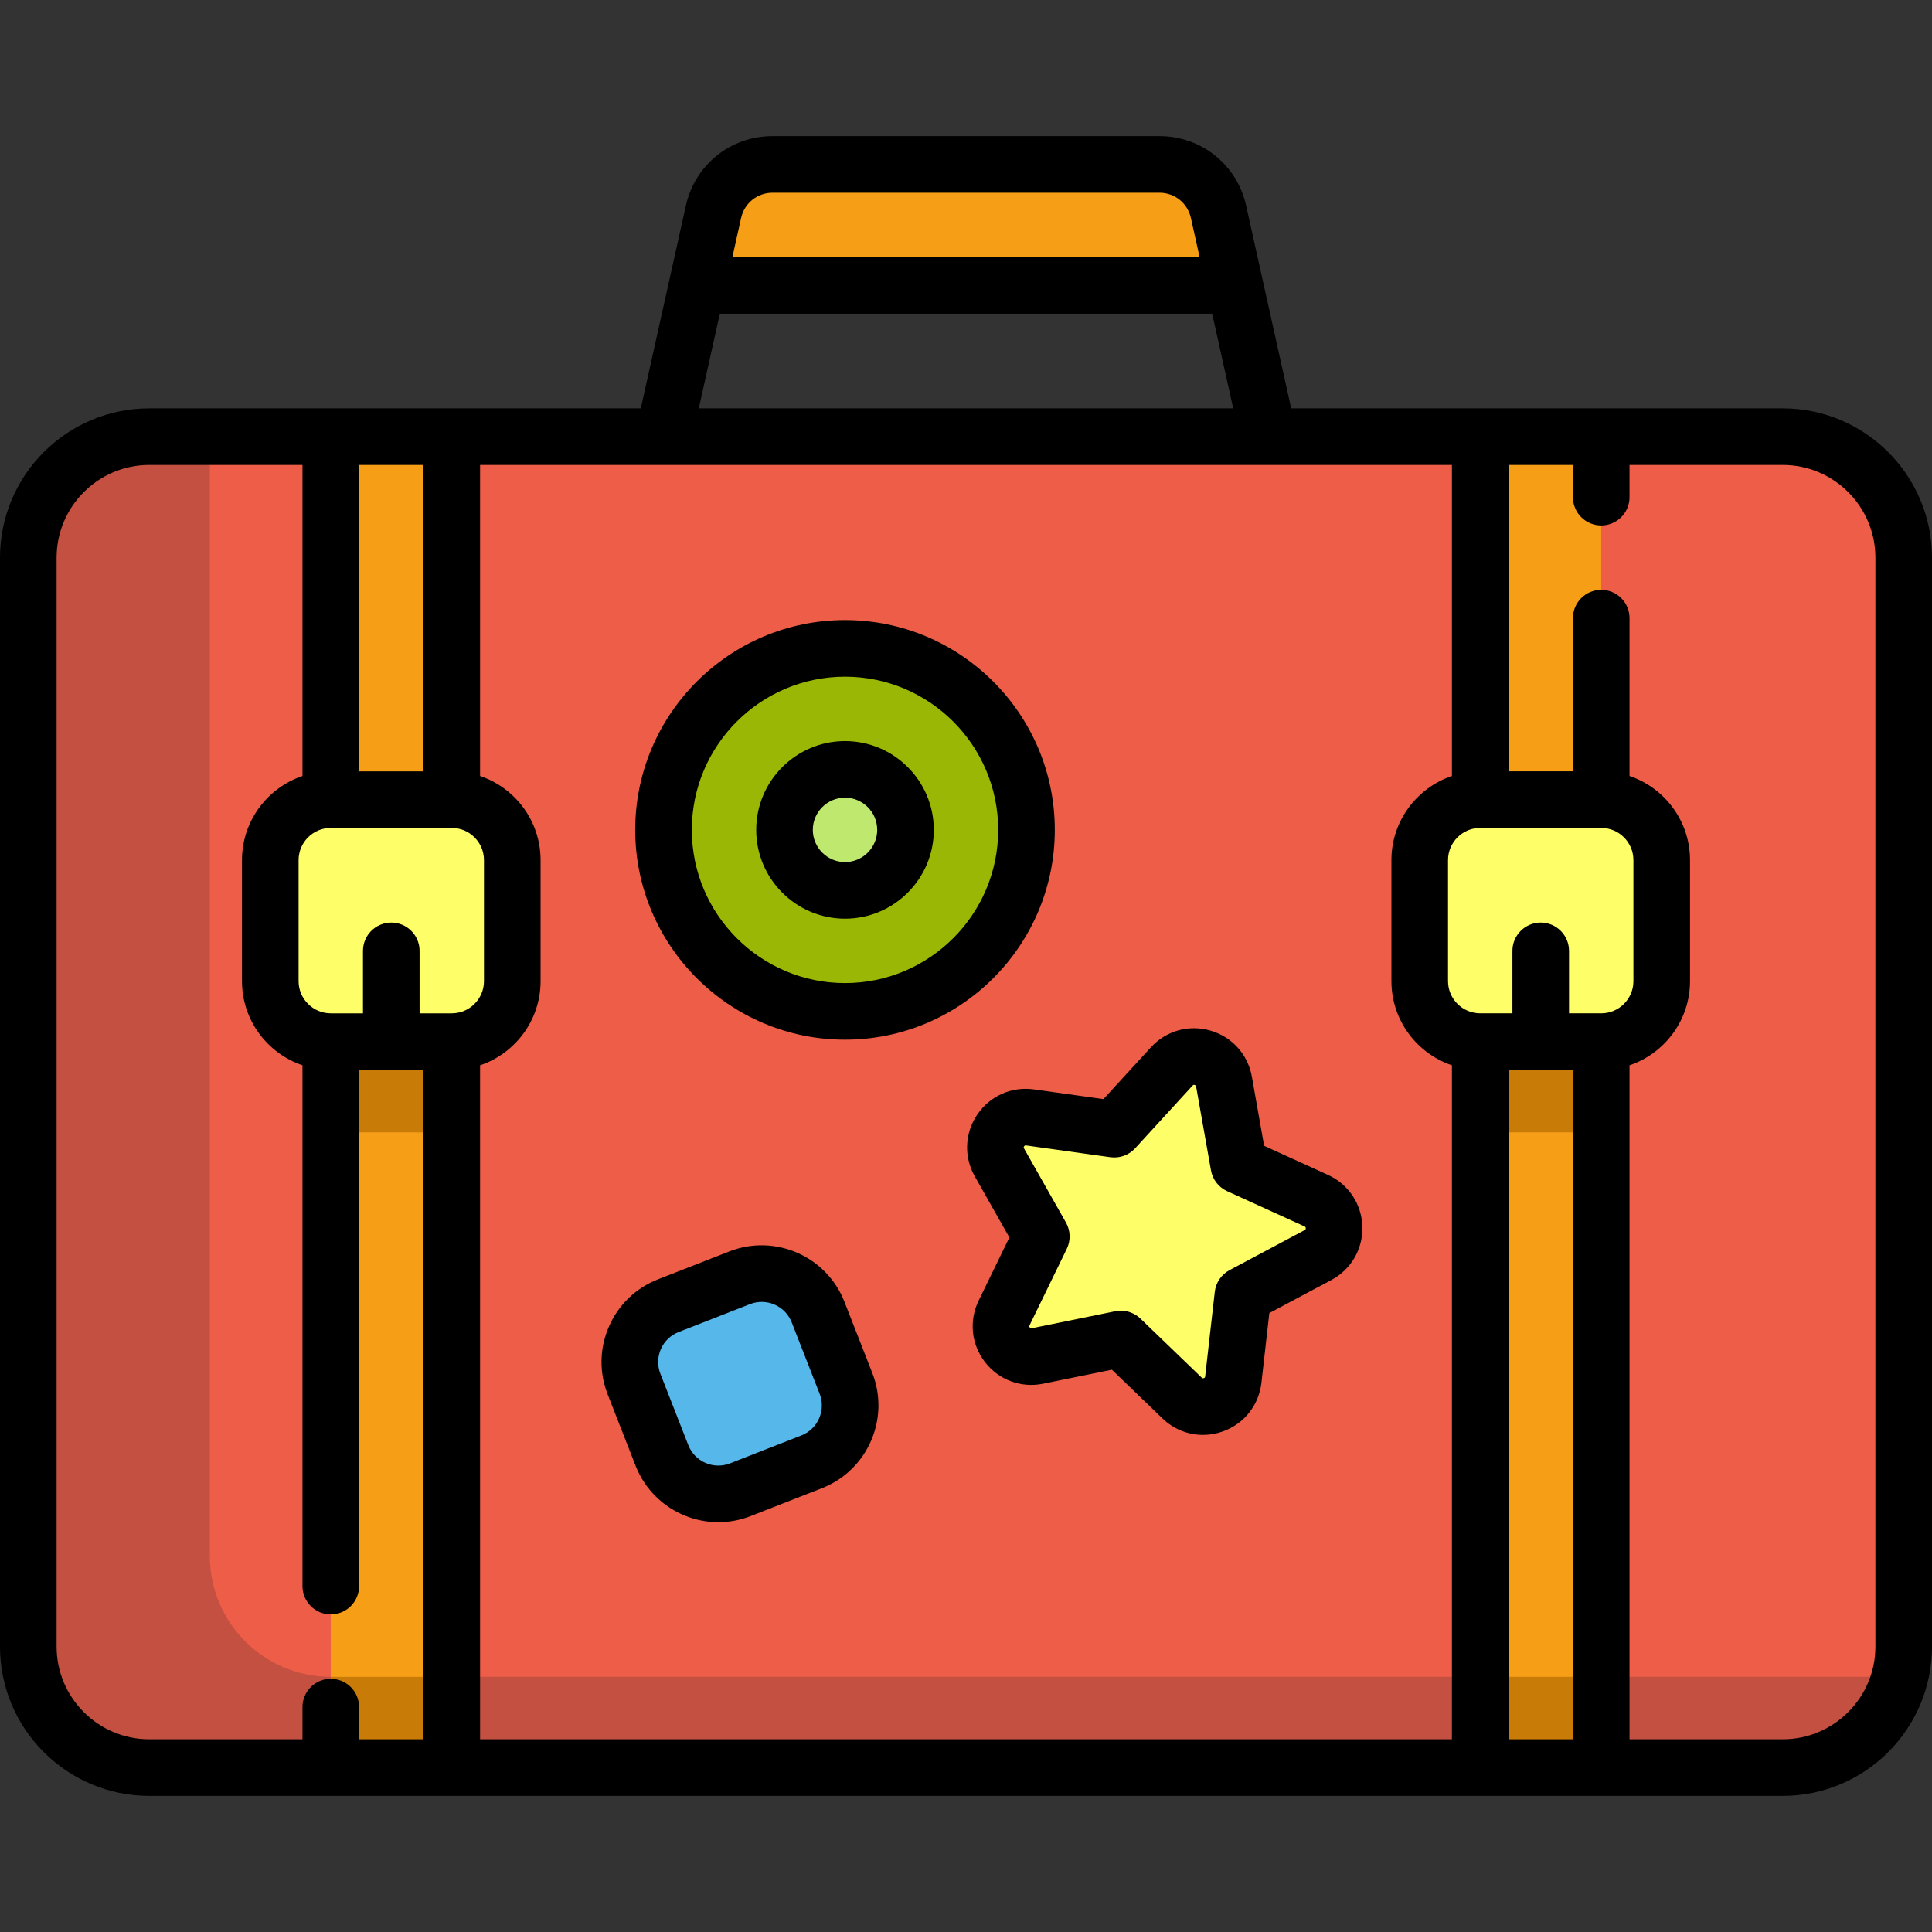<svg version="1.1" id="Capa_1" xmlns="http://www.w3.org/2000/svg" xmlns:xlink="http://www.w3.org/1999/xlink" x="0px" y="0px" viewBox="0 0 511.999 511.999" style="enable-background:new 0 0 511.999 511.999;" xml:space="preserve" width="300" height="300" xmlns:svgjs="http://svgjs.dev/svgjs"><rect x="0" y="0" width="511.999" height="511.999" fill="#333333" stroke="none"/><g transform="matrix(1,0,0,1,0,0)"><path style="" d="M472.435,468.428H39.565c-17.709,0-32.065-14.356-32.065-32.065V147.782&#xA;&#9;c0-17.709,14.356-32.065,32.065-32.065h432.871c17.709,0,32.065,14.356,32.065,32.065v288.581&#xA;&#9;C504.5,454.072,490.144,468.428,472.435,468.428z" fill="#ed5d48ff" data-original-color="#ff8087ff" stroke="none"/><path style="" d="M87.661,444.379c-17.709,0-32.065-14.356-32.065-32.065V115.718H39.565&#xA;&#9;c-17.709,0-32.065,14.356-32.065,32.065v288.581c0,17.708,14.355,32.065,32.065,32.065h432.871&#xA;&#9;c14.924,0,27.355-10.243,30.931-24.048H87.661V444.379z" fill="#c35040ff" data-original-color="#e6646eff" stroke="none"/><rect x="87.66" y="115.72" style="" width="32.06" height="352.71" fill="#f79e17ff" data-original-color="#e3aa75ff" stroke="none"/><circle style="" cx="223.94" cy="219.93" r="48.1" fill="#99b704ff" data-original-color="#d4f582ff" stroke="none"/><circle style="" cx="223.94" cy="219.93" r="16.03" fill="#bee86eff" data-original-color="#bee86eff" stroke="none"/><path style="" d="M324.372,286.638l3.937,22.208l20.526,9.347c6.064,2.761,6.329,11.277,0.449,14.41L329.38,343.21&#xA;&#9;l-2.547,22.41c-0.752,6.62-8.769,9.504-13.566,4.88l-16.238-15.652l-22.1,4.503c-6.528,1.33-11.748-5.403-8.833-11.394l9.868-20.28&#xA;&#9;l-11.112-19.627c-3.283-5.798,1.508-12.843,8.107-11.922l22.337,3.118l15.232-16.633&#xA;&#9;C315.028,277.699,323.209,280.078,324.372,286.638z" fill="#fefe69ff" data-original-color="#ffe17dff" stroke="none"/><path style="" d="M215.103,387.393l-18.912,7.398c-8.246,3.226-17.545-0.844-20.771-9.09l-7.398-18.912&#xA;&#9;c-3.226-8.246,0.844-17.545,9.09-20.771l18.912-7.398c8.246-3.226,17.545,0.844,20.771,9.09l7.398,18.912&#xA;&#9;C227.418,374.868,223.349,384.167,215.103,387.393z" fill="#55b7eaff" data-original-color="#c4deffff" stroke="none"/><rect x="87.66" y="444.38" style="" width="32.06" height="24.05" fill="#c87b07ff" data-original-color="#d29b6eff" stroke="none"/><rect x="392.27" y="115.72" style="" width="32.06" height="352.71" fill="#f79e17ff" data-original-color="#e3aa75ff" stroke="none"/><g>
	<rect x="392.27" y="276.04" style="" width="32.06" height="24.05" fill="#c87b07ff" data-original-color="#d29b6eff" stroke="none"/>
	<rect x="392.27" y="444.38" style="" width="32.06" height="24.05" fill="#c87b07ff" data-original-color="#d29b6eff" stroke="none"/>
</g><path style="" d="M204.732,43.573c-7.514,0-14.02,5.219-15.651,12.554l-4.336,19.51h142.509l-4.336-19.51&#xA;&#9;c-1.63-7.335-8.136-12.554-15.651-12.554C307.267,43.573,204.732,43.573,204.732,43.573z" fill="#f79e17ff" data-original-color="#e3aa75ff" stroke="none"/><path style="" d="M424.339,276.04h-32.065c-8.854,0-16.032-7.178-16.032-16.032v-32.065&#xA;&#9;c0-8.854,7.178-16.032,16.032-16.032h32.065c8.854,0,16.032,7.178,16.032,16.032v32.065&#xA;&#9;C440.371,268.863,433.193,276.04,424.339,276.04z" fill="#fefe69ff" data-original-color="#ffe17dff" stroke="none"/><rect x="87.66" y="276.04" style="" width="32.06" height="24.05" fill="#c87b07ff" data-original-color="#d29b6eff" stroke="none"/><path style="" d="M119.726,276.04H87.661c-8.854,0-16.032-7.178-16.032-16.032v-32.065&#xA;&#9;c0-8.854,7.178-16.032,16.032-16.032h32.065c8.854,0,16.032,7.178,16.032,16.032v32.065&#xA;&#9;C135.758,268.863,128.58,276.04,119.726,276.04z" fill="#fefe69ff" data-original-color="#ffe17dff" stroke="none"/><path d="M472.436,108.218H342.177L330.24,54.5c-2.412-10.85-11.858-18.427-22.972-18.427H204.731&#xA;&#9;c-11.114,0-20.56,7.578-22.972,18.427l-11.937,53.718H39.564C17.749,108.218,0,125.966,0,147.782v288.581&#xA;&#9;c0,21.816,17.749,39.564,39.564,39.564h432.871c21.816,0,39.564-17.749,39.564-39.564V147.782&#xA;&#9;C512,125.966,494.251,108.218,472.436,108.218z M424.339,219.411c4.705,0,8.532,3.828,8.532,8.532v32.064&#xA;&#9;c0,4.705-3.828,8.532-8.532,8.532h-8.532v-16.548c0-4.142-3.358-7.5-7.5-7.5s-7.5,3.358-7.5,7.5v16.548h-8.532&#xA;&#9;c-4.705,0-8.533-3.828-8.533-8.532v-32.064c0-4.705,3.828-8.532,8.533-8.532H424.339z M399.774,283.54h17.064v177.387h-17.064&#xA;&#9;V283.54z M384.774,205.644c-9.309,3.139-16.033,11.946-16.033,22.3v32.064c0,10.354,6.724,19.161,16.033,22.3v178.62H127.226&#xA;&#9;v-178.62c9.309-3.139,16.033-11.946,16.033-22.3v-32.064c0-10.354-6.724-19.161-16.033-22.3v-82.426h257.549v82.426H384.774z&#xA;&#9; M103.693,244.492c-4.142,0-7.5,3.358-7.5,7.5v16.548h-8.532c-4.705,0-8.532-3.828-8.532-8.532v-32.064&#xA;&#9;c0-4.705,3.828-8.532,8.532-8.532h32.064c4.705,0,8.533,3.828,8.533,8.532v32.064c0,4.705-3.828,8.532-8.533,8.532h-8.532v-16.548&#xA;&#9;C111.193,247.85,107.835,244.492,103.693,244.492z M112.226,204.411H95.161v-81.194h17.064L112.226,204.411L112.226,204.411z&#xA;&#9; M204.731,51.073h102.537c4.03,0,7.455,2.748,8.329,6.681l2.307,10.383h-123.81l2.307-10.383&#xA;&#9;C197.277,53.82,200.702,51.073,204.731,51.073z M190.762,83.137h130.477l5.573,25.081H185.188L190.762,83.137z M15,436.363V147.782&#xA;&#9;c0-13.545,11.02-24.564,24.564-24.564h40.597v82.426c-9.308,3.139-16.032,11.946-16.032,22.3v32.064&#xA;&#9;c0,10.354,6.724,19.16,16.032,22.3v138.023c0,4.142,3.358,7.5,7.5,7.5s7.5-3.358,7.5-7.5V283.54h17.064v177.387H95.161v-8.531&#xA;&#9;c0-4.142-3.358-7.5-7.5-7.5s-7.5,3.358-7.5,7.5v8.531H39.564C26.02,460.927,15,449.908,15,436.363z M497,436.363&#xA;&#9;c0,13.545-11.02,24.564-24.564,24.564h-40.597v-178.62c9.308-3.139,16.032-11.946,16.032-22.3v-32.064&#xA;&#9;c0-10.354-6.724-19.16-16.032-22.3v-41.83c0-4.142-3.358-7.5-7.5-7.5s-7.5,3.358-7.5,7.5v40.597h-17.064v-81.194h17.064v8.533&#xA;&#9;c0,4.142,3.358,7.5,7.5,7.5s7.5-3.358,7.5-7.5v-8.533h40.597c13.545,0,24.564,11.02,24.564,24.564L497,436.363L497,436.363z" fill="#000000ff" data-original-color="#000000ff" stroke="none"/><path d="M223.936,275.523c30.656,0,55.597-24.941,55.597-55.597s-24.94-55.597-55.597-55.597s-55.597,24.941-55.597,55.597&#xA;&#9;C168.339,250.584,193.279,275.523,223.936,275.523z M223.936,179.331c22.385,0,40.597,18.212,40.597,40.597&#xA;&#9;s-18.211,40.597-40.597,40.597s-40.597-18.212-40.597-40.597C183.339,197.542,201.55,179.331,223.936,179.331z" fill="#000000ff" data-original-color="#000000ff" stroke="none"/><path d="M223.936,243.46c12.976,0,23.532-10.557,23.532-23.532s-10.557-23.532-23.532-23.532s-23.532,10.557-23.532,23.532&#xA;&#9;S210.96,243.46,223.936,243.46z M223.936,211.395c4.705,0,8.532,3.828,8.532,8.532s-3.828,8.532-8.532,8.532&#xA;&#9;s-8.532-3.828-8.532-8.532S219.231,211.395,223.936,211.395z" fill="#000000ff" data-original-color="#000000ff" stroke="none"/><path d="M335.005,303.654l-3.249-18.325c-1.04-5.866-5.239-10.544-10.96-12.208c-5.72-1.665-11.775,0.032-15.799,4.426&#xA;&#9;l-12.569,13.725l-18.432-2.573c-5.902-0.824-11.648,1.725-14.998,6.652c-3.35,4.927-3.607,11.208-0.672,16.393l9.169,16.195&#xA;&#9;l-8.144,16.735c-2.606,5.357-1.958,11.61,1.692,16.319c3.651,4.708,9.545,6.895,15.383,5.705l18.236-3.716l13.399,12.916&#xA;&#9;c2.96,2.853,6.805,4.364,10.746,4.364c1.771,0,3.561-0.305,5.298-0.93c5.606-2.017,9.507-6.947,10.179-12.866l2.102-18.492&#xA;&#9;l16.424-8.752c5.258-2.802,8.409-8.242,8.224-14.197c-0.186-5.955-3.669-11.188-9.091-13.657L335.005,303.654z M345.756,325.984&#xA;&#9;l-19.903,10.606c-2.179,1.161-3.646,3.319-3.925,5.772l-2.547,22.41c-0.017,0.148-0.038,0.332-0.353,0.446&#xA;&#9;c-0.314,0.113-0.455-0.021-0.556-0.119l-16.238-15.652c-1.412-1.361-3.283-2.1-5.205-2.1c-0.498,0-1,0.05-1.498,0.151L273.432,352&#xA;&#9;c-0.139,0.028-0.329,0.067-0.534-0.198c-0.205-0.265-0.121-0.439-0.059-0.565l9.869-20.28c1.08-2.22,0.999-4.829-0.218-6.977&#xA;&#9;l-11.112-19.627c-0.069-0.123-0.165-0.291,0.023-0.568c0.188-0.278,0.38-0.25,0.52-0.23l22.337,3.119&#xA;&#9;c2.446,0.341,4.901-0.542,6.568-2.363l15.231-16.633c0.095-0.104,0.226-0.247,0.548-0.154c0.321,0.094,0.354,0.276,0.38,0.423l0,0&#xA;&#9;l3.937,22.207c0.431,2.431,2.03,4.494,4.276,5.517l20.526,9.347c0.129,0.058,0.305,0.139,0.315,0.473&#xA;&#9;C346.052,325.826,345.881,325.917,345.756,325.984z" fill="#000000ff" data-original-color="#000000ff" stroke="none"/><path d="M223.779,344.978c-4.727-12.083-18.405-18.068-30.488-13.342l-18.912,7.398c-5.854,2.29-10.465,6.723-12.985,12.481&#xA;&#9;c-2.52,5.759-2.647,12.154-0.356,18.007l7.398,18.912c3.629,9.277,12.534,14.959,21.943,14.959c2.846,0,5.739-0.52,8.545-1.618&#xA;&#9;l18.911-7.398c12.084-4.727,18.069-18.404,13.342-30.488L223.779,344.978z M212.37,380.409l-18.911,7.398&#xA;&#9;c-4.38,1.714-9.34-0.456-11.055-4.837l-7.398-18.912c-0.83-2.122-0.784-4.441,0.129-6.529s2.585-3.695,4.708-4.525l18.912-7.398&#xA;&#9;c1.018-0.398,2.066-0.587,3.098-0.587c3.412,0,6.641,2.061,7.957,5.424l7.397,18.912&#xA;&#9;C218.922,373.736,216.751,378.695,212.37,380.409z" fill="#000000ff" data-original-color="#000000ff" stroke="none"/><g>
</g><g>
</g><g>
</g><g>
</g><g>
</g><g>
</g><g>
</g><g>
</g><g>
</g><g>
</g><g>
</g><g>
</g><g>
</g><g>
</g><g>
</g></g></svg>